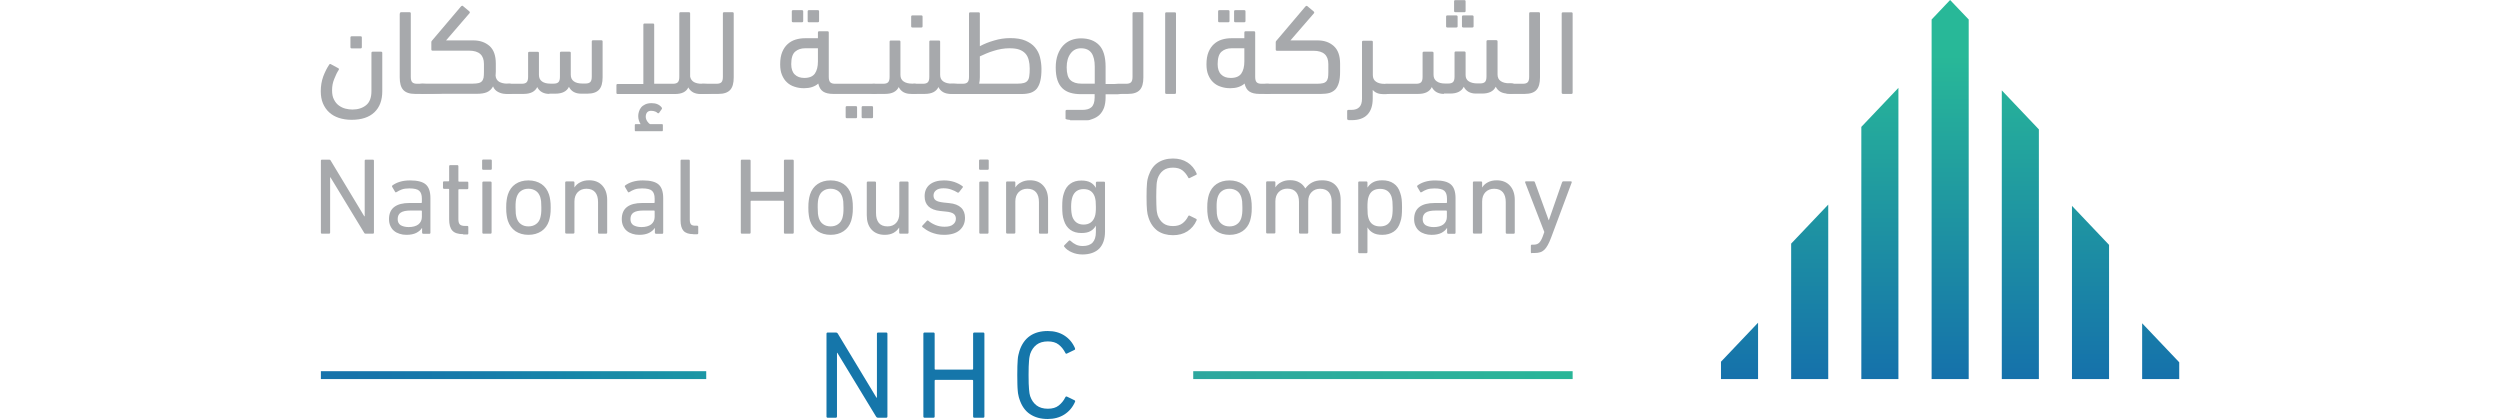 <svg xmlns="http://www.w3.org/2000/svg" xmlns:xlink="http://www.w3.org/1999/xlink" height="419" viewBox="96.4 110.3 1628.7 367.2" width="2500"><linearGradient id="a"><stop offset="0" stop-color="#28b898"></stop><stop offset="1" stop-color="#1571ab"></stop></linearGradient><linearGradient id="b" gradientUnits="userSpaceOnUse" x1="1524.304" x2="1524.304" xlink:href="#a" y1="159.561" y2="442.758"></linearGradient><linearGradient id="c" gradientUnits="userSpaceOnUse" x1="1585.846" x2="1585.846" xlink:href="#a" y1="159.561" y2="442.758"></linearGradient><linearGradient id="d" gradientUnits="userSpaceOnUse" x1="1708.886" x2="1708.886" xlink:href="#a" y1="159.561" y2="442.758"></linearGradient><linearGradient id="e" gradientUnits="userSpaceOnUse" x1="1462.784" x2="1462.784" xlink:href="#a" y1="159.561" y2="442.758"></linearGradient><linearGradient id="f" gradientUnits="userSpaceOnUse" x1="1401.264" x2="1401.264" xlink:href="#a" y1="159.561" y2="442.758"></linearGradient><linearGradient id="g" gradientUnits="userSpaceOnUse" x1="1339.744" x2="1339.744" xlink:href="#a" y1="159.561" y2="442.758"></linearGradient><linearGradient id="h" gradientUnits="userSpaceOnUse" x1="1647.366" x2="1647.366" xlink:href="#a" y1="159.561" y2="442.758"></linearGradient><linearGradient id="i" gradientUnits="userSpaceOnUse" x1="434.151" x2="67.197" y1="439.07" y2="439.07"><stop offset="0" stop-color="#1b97a5"></stop><stop offset=".178" stop-color="#188da7"></stop><stop offset=".512" stop-color="#167daa"></stop><stop offset=".798" stop-color="#1574aa"></stop><stop offset="1" stop-color="#1571ab"></stop></linearGradient><linearGradient id="j" gradientTransform="matrix(-1 0 0 -1 2054.5 1008.86)" gradientUnits="userSpaceOnUse" x1="861.013" x2="1193.489" y1="569.791" y2="569.791"><stop offset="0" stop-color="#29b698"></stop><stop offset="1" stop-color="#2da79e"></stop></linearGradient><g fill="#a7a9ac"><path d="m103.9 166.8c.3-.5.8-.6 1.6-.1l6.3 3.4c.6.4.7.9.3 1.5-1.4 2.1-2.7 4.8-3.9 7.9-1.3 3.1-1.9 6.4-1.9 9.9 0 3.3.5 6 1.7 8.2 1.1 2.2 2.5 3.9 4.3 5.2s3.7 2.2 5.7 2.7 4.1.8 6.1.8c4.9 0 8.9-1.3 12-3.8s4.7-6.6 4.7-12.3v-33.5c0-.8.4-1.1 1.1-1.1h7.3c.8 0 1.1.4 1.1 1.1v33.6c0 7.9-2.3 14-6.9 18.4s-11.3 6.6-20 6.6c-4.1 0-7.8-.6-11.2-1.7-3.3-1.1-6.1-2.7-8.5-4.9-2.3-2.1-4.1-4.8-5.4-7.8-1.3-3.1-1.9-6.7-1.9-10.7 0-4.5.7-8.8 2.2-13 1.6-4.1 3.3-7.5 5.3-10.4m19.6-14.1c-.8 0-1.1-.4-1.1-1.1v-8.4c0-.8.4-1.1 1.1-1.1h7.8c.8 0 1.1.4 1.1 1.1v8.4c0 .8-.4 1.1-1.1 1.1zm42.3-30.6c0-.8.4-1.1 1.1-1.1h7.3c.8 0 1.1.4 1.1 1.1v55.5c0 2.3.4 3.9 1.3 4.8s2.3 1.3 4.2 1.3h5c3.1 0 18.1 1.5 18.1 4.6 0 1.9-.4 3.1-1.1 3.6s-15.4.7-17 .7h-6.8c-4.8 0-8.2-1.2-10.3-3.5s-3.1-6-3.1-10.9v-56.1z"></path><path d="m206.2 145.7h23.8c5.8 0 10.5 1.6 14.3 4.9 3.7 3.3 5.5 8.4 5.5 15.5v6.9c0 .6 0 1.2-.1 1.8 0 .6-.1 1.2-.1 1.8.2 2.4 1.2 4.1 3 5.3 1.9 1.1 4.3 1.7 7.3 1.7h1.3c1.5 0 2.7.3 3.4 1 .8.7 1.8 1.7 1.8 3.3 0 2-1 3.3-1.8 3.8-.7.6-1.9.9-3.5.9h-2.4c-2.5 0-4.8-.6-6.9-1.7s-3.6-2.7-4.4-4.9c-1.3 2.4-3.1 4.1-5.4 5.1s-5.3 1.4-8.9 1.4h-47.1c-3.1 0-4.6-1.5-4.6-4.6 0-1.9.4-3.1 1.1-3.6s1.9-.7 3.5-.7h43.6c2.1 0 3.9-.2 5.1-.5 1.3-.3 2.3-.9 3-1.7s1.1-1.9 1.4-3.1c.2-1.3.3-2.9.3-4.9v-7.1c0-7.7-4.3-11.6-13-11.6h-32c-.8 0-1.1-.4-1.1-1.1v-6.4c0-.4.1-.7.4-1.1.3-.3.5-.6.6-.7l25.1-29.6c.5-.5 1-.6 1.5-.3l5.5 4.6c.6.5.8 1 .5 1.6z"></path><path d="m296.7 192.6c-2.4 0-4.6-.5-6.4-1.5s-3.2-2.5-4.2-4.5c-1.9 4-5.9 6-11.9 6h-13c-1.5 0-2.7-.3-3.4-.8-.8-.5-1.1-1.6-1.1-3.2 0-1.9.4-3.2 1.1-3.9s1.9-1 3.5-1h11.3c1.9 0 3.3-.4 4.2-1.3s1.3-2.5 1.3-4.8v-20.8c0-.8.4-1.1 1.1-1.1h7.3c.8 0 1.1.4 1.1 1.1v19.1c0 2.6.9 4.5 2.7 5.8s4.3 1.9 7.3 1.9h2.9c1.9 0 3.3-.4 4.2-1.3s1.3-2.5 1.3-4.8v-20.8c0-.8.4-1.1 1.1-1.1h7.3c.8 0 1.1.4 1.1 1.1v19.1c0 2.6.9 4.5 2.7 5.8s4.3 1.9 7.3 1.9h2.9c1.9 0 3.3-.4 4.2-1.3s1.3-2.5 1.3-4.8v-30.7c0-.8.4-1.1 1.1-1.1h7.3c.8 0 1.1.4 1.1 1.1v31.3c0 5-1 8.6-3.1 10.9s-5.5 3.5-10.3 3.5h-5.5c-2.4 0-4.6-.5-6.4-1.5s-3.2-2.5-4.2-4.5c-1.9 4-5.9 6-11.9 6h-5.3zm92.2-8.9h16.2c1.9 0 3.3-.4 4.2-1.3s1.3-2.5 1.3-4.8v-55.5c0-.8.4-1.1 1.1-1.1h7.3c.8 0 1.1.4 1.1 1.1v55.3c.4 2.1 1.5 3.7 3.3 4.8 1.8 1 4.1 1.5 6.9 1.5h1.3c1.5 0 6.9.3 7.7 1 .8.6 1.1 1.7 1.1 3.3 0 2-.4 3.3-1.1 3.8-.7.6-6.2.9-7.8.9h-2.4c-2.4 0-4.5-.5-6.3-1.4-1.8-1-3.3-2.4-4.3-4.4-1.8 3.9-5.7 5.8-11.8 5.8h-50.1c-.8 0-1.1-.4-1.1-1.1v-6.6c0-.8.4-1.1 1.1-1.1h22.5v-51.9c0-.8.4-1.1 1.1-1.1h7.3c.8 0 1.1.4 1.1 1.1v51.7zm-12.2 35.4c-.6-.9-1.1-2-1.5-3.2s-.6-2.5-.6-3.9c0-1.2.2-2.5.6-3.8s1-2.6 1.9-3.7 2.1-2 3.6-2.7 3.3-1.1 5.6-1.1c2 0 3.8.3 5.3 1 1.6.7 2.8 1.7 3.7 3 .2.5.2.9 0 1.1l-2.4 3.4c-.5.5-1 .5-1.3.2-.7-.8-2.7-2-5.7-2s-4.7 1.9-4.7 5.3c0 2.9 2.5 5.9 3.9 6.4h10.4c.5 0 .7.3.7.8v4.6c0 .5-.2.8-.7.8h-23.2c-.5 0-.7-.3-.7-.8v-4.6c0-.5.2-.8.7-.8z"></path><path d="m431.7 192.6c-1.5 0-2.7-.3-3.4-.8-.8-.5-1.1-1.6-1.1-3.2 0-1.9.4-3.2 1.1-3.9s1.9-1 3.5-1h11.5c1.9 0 3.3-.4 4.2-1.3s1.3-2.5 1.3-4.8v-55.5c0-.8.4-1.1 1.1-1.1h7.3c.8 0 1.1.4 1.1 1.1v56.1c0 5-1 8.6-3.1 10.9s-5.5 3.5-10.3 3.5zm100.4-48.9v-4.9c0-.8.4-1.1 1.1-1.1h7.3c.8 0 1.1.4 1.1 1.1v38.8c0 2.3.4 3.9 1.3 4.8s2.3 1.3 4.2 1.3h33.5c3.1 0 4.6 1.5 4.6 4.6 0 1.9-.4 3.1-1.1 3.6s-1.9.7-3.5.7h-35.2c-3.7 0-6.7-.7-8.8-2.1s-3.5-3.8-4.2-7c-1.5 1.4-3.4 2.4-5.5 3.1s-4.5 1-7 1c-3 0-5.7-.4-8.3-1.3-2.6-.8-4.8-2.1-6.6-3.8-1.9-1.7-3.3-3.9-4.4-6.5s-1.6-5.7-1.6-9.3c0-4.3.6-7.9 1.8-10.8s2.8-5.2 4.8-7 4.3-3.1 6.9-3.9 5.4-1.2 8.2-1.2h11.4zm-11.9 34.9c4.3 0 7.4-1.3 9.2-3.8 1.8-2.6 2.7-6.1 2.7-10.7v-11.5h-11.2c-3.6 0-6.5 1-8.8 3s-3.4 5.7-3.4 10.9c0 4 1 7 3 9 2.1 2.1 4.9 3.1 8.5 3.1m-9.9-48.8c-.8 0-1.1-.4-1.1-1.1v-8.4c0-.8.4-1.1 1.1-1.1h7.8c.8 0 1.1.4 1.1 1.1v8.4c0 .8-.4 1.1-1.1 1.1zm13.9 0c-.8 0-1.1-.4-1.1-1.1v-8.4c0-.8.4-1.1 1.1-1.1h7.8c.8 0 1.1.4 1.1 1.1v8.4c0 .8-.4 1.1-1.1 1.1z"></path><path d="m581.5 192.6c-1.5 0-2.7-.3-3.4-.8-.8-.5-1.1-1.6-1.1-3.2 0-1.9.4-3.2 1.1-3.9s1.9-1 3.5-1h7.8c1.9 0 3.3-.4 4.2-1.3s1.3-2.5 1.3-4.8v-30.7c0-.8.4-1.1 1.1-1.1h7.3c.8 0 1.1.4 1.1 1.1v29c0 2.6.9 4.5 2.8 5.8s4.4 1.9 7.5 1.9h1.4c1.5 0 2.7.3 3.4 1 .8.6 1.1 1.7 1.1 3.3 0 2-.4 3.3-1.1 3.8-.7.6-1.9.9-3.5.9h-2.5c-2.4 0-4.6-.5-6.4-1.5s-3.2-2.5-4.2-4.5c-1.9 4-5.9 6-11.9 6zm-24 21.3c-.8 0-1.1-.4-1.1-1.1v-8.4c0-.8.4-1.1 1.1-1.1h7.8c.8 0 1.1.4 1.1 1.1v8.4c0 .8-.4 1.1-1.1 1.1zm14 0c-.8 0-1.1-.4-1.1-1.1v-8.4c0-.8.4-1.1 1.1-1.1h7.8c.8 0 1.1.4 1.1 1.1v8.4c0 .8-.4 1.1-1.1 1.1z"></path><path d="m616.9 192.6c-1.5 0-2.7-.3-3.4-.8-.8-.5-1.1-1.6-1.1-3.2 0-1.9.4-3.2 1.1-3.9s1.9-1 3.5-1h7.2c1.9 0 3.3-.4 4.2-1.3s1.3-2.5 1.3-4.8v-30.7c0-.8.4-1.1 1.1-1.1h7.3c.8 0 1.1.4 1.1 1.1v29c0 2.6.9 4.5 2.8 5.8s4.4 1.9 7.5 1.9h1.4c1.5 0 4.4.3 5.1 1 .8.6 1.1 1.7 1.1 3.3 0 2-.4 3.3-1.1 3.8-.7.6-3.6.9-5.2.9h-2.5c-2.4 0-4.6-.5-6.4-1.5s-3.2-2.5-4.2-4.5c-1.9 4-5.9 6-11.9 6zm-2-58.2c-.8 0-1.1-.4-1.1-1.1v-8.4c0-.8.4-1.1 1.1-1.1h7.8c.8 0 1.1.4 1.1 1.1v8.4c0 .8-.4 1.1-1.1 1.1z"></path><path d="m650 192.6c-1.5 0-2.7-.3-3.4-.8-.8-.5-1.1-1.6-1.1-3.2 0-1.9.4-3.2 1.1-3.9s1.9-1 3.5-1h8.9c1.9 0 3.3-.4 4.2-1.3s1.3-2.5 1.3-4.8v-55.4c0-.8.4-1.1 1.1-1.1h7.3c.8 0 1.1.4 1.1 1.1v28.6c3.7-2 7.9-3.7 12.5-5 4.6-1.4 9.3-2.1 14.1-2.1 5.4 0 9.8.7 13.3 2.2s6.3 3.4 8.4 5.9 3.6 5.4 4.4 8.6c.8 3.3 1.3 6.8 1.3 10.4 0 4.1-.3 7.5-1 10.3-.6 2.8-1.7 5-3 6.8-1.4 1.7-3.2 2.9-5.4 3.7-2.2.7-4.9 1.1-7.9 1.1h-60.7zm49.9-40c-2.3 0-4.6.2-7 .6s-4.7 1-6.9 1.7-4.4 1.4-6.4 2.3c-2 .8-3.9 1.7-5.6 2.5v18.4c0 1.9-.2 3.7-.6 5.5h33.9c2.1 0 3.9-.2 5.3-.6s2.4-1 3.2-2 1.3-2.3 1.5-4c.3-1.7.4-3.9.4-6.6 0-2.8-.3-5.3-.9-7.6-.6-2.2-1.5-4.1-2.9-5.6s-3.2-2.7-5.5-3.5-5.1-1.1-8.5-1.1m53.2 62.8c-.8 0-4-.4-4-1.1v-6.6c0-.8.4-1.1 1.1-1.1h13.8c1.5 0 2.9-.2 4.2-.5s2.4-.9 3.4-1.7 1.7-1.9 2.2-3.3.8-3.2.8-5.3v-3h-12.2c-3.4 0-6.4-.4-9.1-1.2s-5-2.1-6.9-3.9-3.4-4.2-4.4-7.2-1.5-6.6-1.5-11 .6-8.1 1.8-11.4c1.2-3.2 2.8-5.9 4.8-8s4.4-3.7 7-4.7c2.7-1 5.5-1.5 8.5-1.5 6.8 0 12.1 2 15.9 5.9s5.7 10.3 5.7 19.1v15h10.8c1.5 0 2.7.3 3.4 1 .8.6 1.1 1.7 1.1 3.3 0 2-.4 3.3-1.1 3.8-.7.6-1.9.9-3.5.9h-10.7v2.7c0 3.6-.5 6.6-1.4 9.2-1 2.5-2.3 4.6-4 6.2s-3.8 2.8-6.2 3.6-2.3 1.1-5.3 1.1h-14.2zm9.5-62.8c-3.8 0-6.8 1.5-9.1 4.6s-3.4 7.1-3.4 12.1c0 5.4 1.1 9.2 3.3 11.2 2.2 2.1 5.4 3.1 9.7 3.1h11.6v-15c0-5-.9-9-2.8-11.8-2-2.8-5-4.2-9.3-4.2"></path><path d="m795.1 192.6c-1.5 0-5.5-.3-6.3-.8s-1.1-1.6-1.1-3.2c0-1.9.4-3.2 1.1-3.9s4.7-1 6.3-1h7.2c1.9 0 3.3-.4 4.2-1.3s1.3-2.5 1.3-4.8v-55.5c0-.8.4-1.1 1.1-1.1h7.3c.8 0 1.1.4 1.1 1.1v56.1c0 5-1 8.6-3.1 10.9s-5.5 3.5-10.3 3.5zm50.8-1.1c0 .8-.4 1.1-1.1 1.1h-7.3c-.8 0-1.1-.4-1.1-1.1v-69.3c0-.8.4-1.1 1.1-1.1h7.3c.8 0 1.1.4 1.1 1.1zm59.9-47.8v-4.9c0-.8.4-1.1 1.1-1.1h7.3c.8 0 1.1.4 1.1 1.1v38.8c0 2.3.4 3.9 1.3 4.8s2.3 1.3 4.2 1.3h5c3.1 0 4.6 1.5 4.6 4.6 0 1.9-.4 3.1-1.1 3.6s-1.9.7-3.5.7h-6.8c-3.7 0-6.7-.7-8.8-2.1s-3.5-3.8-4.2-7c-1.5 1.4-3.4 2.4-5.5 3.1s-4.5 1-7 1c-3 0-5.7-.4-8.3-1.3-2.6-.8-4.8-2.1-6.6-3.8-1.9-1.7-3.3-3.9-4.4-6.5s-1.6-5.7-1.6-9.3c0-4.3.6-7.9 1.8-10.8s2.8-5.2 4.8-7 4.3-3.1 6.9-3.9 5.4-1.2 8.2-1.2h11.5zm-11.9 34.9c4.4 0 7.4-1.3 9.2-3.8 1.8-2.6 2.7-6.1 2.7-10.7v-11.5h-11.2c-3.6 0-6.5 1-8.8 3s-3.4 5.7-3.4 10.9c0 4 1 7 3 9 2 2.1 4.8 3.1 8.5 3.1m-10-48.8c-.8 0-1.1-.4-1.1-1.1v-8.4c0-.8.4-1.1 1.1-1.1h7.8c.8 0 1.1.4 1.1 1.1v8.4c0 .8-.4 1.1-1.1 1.1zm14 0c-.8 0-1.1-.4-1.1-1.1v-8.4c0-.8.4-1.1 1.1-1.1h7.8c.8 0 1.1.4 1.1 1.1v8.4c0 .8-.4 1.1-1.1 1.1z"></path><path d="m946.2 145.7h23.7c5.8 0 10.5 1.6 14.2 4.9s5.6 8.4 5.6 15.5v6.9c0 3.8-.3 7-1 9.5s-1.7 4.5-3 6c-1.4 1.5-3.1 2.5-5.1 3.2-2.1.6-4.6.9-7.5.9h-47.2c-3.1 0-4.6-1.5-4.6-4.6 0-1.9.4-3.1 1.1-3.6s1.9-.7 3.5-.7h43.6c2.1 0 3.9-.2 5.2-.5s2.3-.9 3-1.7 1.1-1.9 1.4-3.1c.2-1.3.3-2.9.3-4.9v-7.1c0-7.7-4.3-11.6-13-11.6h-32c-.8 0-1.1-.4-1.1-1.1v-6.4c0-.4.1-.7.4-1.1.3-.3.5-.6.6-.7l25.1-29.6c.5-.5 1-.6 1.5-.3l5.5 4.6c.6.5.8 1 .5 1.6zm50.8 69.7c-.8 0-1.1-.4-1.1-1.1v-6.6c0-.8.4-1.1 1.1-1.1h2.6c6.2 0 9.3-3.2 9.3-9.7v-49.8c0-.8.4-1.1 1.1-1.1h7.3c.8 0 1.1.4 1.1 1.1v29c0 2.6.9 4.5 2.8 5.8s4.4 1.9 7.5 1.9h1.3c1.5 0 2.7.3 3.4 1 .8.6 1.1 1.7 1.1 3.3 0 2-.4 3.3-1.1 3.8-.7.6-1.9.9-3.5.9h-2.4c-4 0-7-1.2-9.2-3.7v7.6c0 6.2-1.6 10.9-4.7 14.1s-7.7 4.8-13.7 4.8h-2.9z"></path><path d="m1080.7 192.6c-2.4 0-4.6-.5-6.4-1.5s-3.2-2.5-4.2-4.5c-1.9 4-5.9 6-11.9 6h-27.3c-1.5 0-2.7-.3-3.4-.8-.8-.5-1.1-1.6-1.1-3.2 0-1.9.4-3.2 1.1-3.9s1.9-1 3.5-1h25.5c1.9 0 3.3-.4 4.2-1.3s1.3-2.5 1.3-4.8v-20.9c0-.8.4-1.1 1.1-1.1h7.3c.8 0 1.2.4 1.2 1.1v19.1c0 2.6.9 4.5 2.8 5.8 1.8 1.3 4.3 1.9 7.3 1.9h2.8c1.9 0 3.3-.4 4.2-1.3s1.3-2.5 1.3-4.8v-20.9c0-.8.4-1.1 1.2-1.1h7.3c.8 0 1.2.4 1.2 1.1v19.6c0 2.4.9 4.3 2.8 5.5s4.4 1.8 7.4 1.8h2.6c1.9 0 3.3-.4 4.2-1.3s1.3-2.5 1.3-4.8v-30.7c0-.8.4-1.1 1.2-1.1h7.3c.8 0 1.2.4 1.2 1.1v29c0 2.6.9 4.5 2.8 5.8s4.4 1.9 7.5 1.9h1.2c1.5 0 2.7.3 3.4 1 .8.6 5.4 1.7 5.4 3.3 0 2-4.6 3.3-5.4 3.8-.7.6-1.9.9-3.5.9h-2.4c-2.4 0-4.6-.5-6.4-1.5s-3.2-2.5-4.2-4.5c-1.9 4-5.9 6-11.9 6h-5.5c-2.4 0-4.6-.5-6.4-1.5s-3.2-2.5-4.2-4.5c-1.9 4-5.9 6-11.9 6h-5.5zm3-58.2c-.8 0-1.1-.4-1.1-1.1v-8.4c0-.8.4-1.1 1.1-1.1h7.8c.8 0 1.2.4 1.2 1.1v8.4c0 .8-.4 1.1-1.2 1.1zm7.1-13.4c-.8 0-1.2-.4-1.2-1.1v-8.4c0-.8.4-1.1 1.2-1.1h7.8c.8 0 1.1.4 1.1 1.1v8.4c0 .8-.4 1.1-1.1 1.1zm6.9 13.4c-.8 0-1.2-.4-1.2-1.1v-8.4c0-.8.4-1.1 1.2-1.1h7.8c.8 0 1.2.4 1.2 1.1v8.4c0 .8-.4 1.1-1.2 1.1z"></path><path d="m1138.4 192.6c-1.5 0-2.7-.3-3.4-.8-.8-.5-1.2-1.6-1.2-3.2 0-1.9.4-3.2 1.1-3.9s1.9-1 3.5-1h11.5c1.9 0 3.3-.4 4.2-1.3s1.3-2.5 1.3-4.8v-55.5c0-.8.4-1.1 1.1-1.1h7.3c.8 0 1.1.4 1.1 1.1v56.1c0 5-1 8.6-3.1 10.9-2 2.3-5.5 3.5-10.3 3.5zm55.1-1.1c0 .8-.4 1.1-1.1 1.1h-7.3c-.8 0-1.2-.4-1.2-1.1v-69.3c0-.8.4-1.1 1.2-1.1h7.3c.8 0 1.1.4 1.1 1.1zm-1097 59.7c0-.6.3-1 1-1h6.1c.8 0 1.3.3 1.6 1l29.3 48.6h.4v-48.6c0-.6.3-1 1-1h6.1c.6 0 1 .3 1 1v62.9c0 .6-.3 1-1 1h-6.1c-.8 0-1.3-.3-1.6-1l-29.4-48.4h-.3v48.4c0 .6-.3 1-1 1h-6.1c-.6 0-1-.3-1-1zm89.6 63.9c-.6 0-.9-.3-.9-1v-4h-.1c-1.1 1.7-2.7 3.1-5 4.3-2.2 1.1-5.1 1.7-8.6 1.7-2.2 0-4.2-.3-6-.9-1.9-.6-3.5-1.4-4.9-2.6-1.4-1.1-2.4-2.6-3.2-4.3s-1.2-3.7-1.2-6c0-4.8 1.6-8.4 4.7-10.7s7.5-3.4 13.1-3.4h10.4c.4 0 .6-.2.6-.6v-3.3c0-3.2-.8-5.4-2.3-6.8s-4.4-2.1-8.7-2.1c-2.6 0-4.8.3-6.5.9s-3.2 1.4-4.6 2.3c-.6.4-1 .4-1.3-.1l-2.6-4.4c-.3-.5-.2-1 .2-1.3 1.7-1.3 3.9-2.4 6.5-3.2s5.6-1.2 9-1.2c6.5 0 11.1 1.2 13.8 3.6s4 6.4 4 12v30.2c0 .6-.3 1-.9 1h-5.5zm-12.7-5.8c3.6 0 6.5-.8 8.5-2.3 2-1.6 3.1-3.8 3.1-6.6v-5c0-.4-.2-.6-.6-.6h-9.2c-4 0-6.9.6-8.7 1.8s-2.7 3.1-2.7 5.7c0 2.4.8 4.1 2.5 5.3 1.7 1 4.1 1.7 7.1 1.7m47.8 6.2c-4.4 0-7.6-1-9.5-3.1s-2.8-5.4-2.8-9.9v-26.1c0-.4-.2-.6-.6-.6h-3.8c-.6 0-1-.3-1-1v-4.6c0-.6.3-1 1-1h3.8c.4 0 .6-.2.6-.6v-12.6c0-.6.3-1 1-1h6.1c.6 0 1 .3 1 1v12.9c0 .4.2.6.6.6h7.2c.6 0 .9.3.9 1v4.6c0 .6-.3 1-.9 1h-7.2c-.4 0-.6.2-.6.6v25.8c0 2.3.5 3.8 1.4 4.6s2.4 1.2 4.4 1.2h2c.6 0 .9.3.9 1v5.5c0 .6-.3 1-.9 1h-3.6zm17.6-56.4c-.6 0-1-.3-1-1v-7c0-.6.3-1 1-1h6.5c.6 0 1 .3 1 1v7c0 .6-.3 1-1 1zm.2 56c-.6 0-1-.3-1-1v-43.7c0-.6.3-1 1-1h6.1c.6 0 1 .3 1 1v43.7c0 .6-.3 1-1 1zm39.4 1c-4.4 0-8.2-1.1-11.4-3.2-3.1-2.2-5.3-5.2-6.6-9-.5-1.6-.9-3.3-1.1-5-.3-1.7-.4-4-.4-6.6s.1-4.9.4-6.6c.2-1.7.6-3.4 1.1-5 1.3-3.9 3.5-7 6.6-9.1s6.9-3.2 11.4-3.2c4.4 0 8.2 1.1 11.4 3.2 3.1 2.1 5.3 5.2 6.6 9.1.5 1.6.9 3.2 1.1 5 .3 1.7.4 3.9.4 6.6s-.1 4.9-.4 6.6-.6 3.4-1.1 5c-1.3 3.9-3.5 6.9-6.6 9-3.2 2.1-7 3.2-11.4 3.2m0-7.4c2.5 0 4.7-.6 6.5-1.9 1.8-1.2 3.1-3 3.8-5.3.4-1.3.6-2.6.8-4s.2-3.2.2-5.4-.1-4-.2-5.3c-.2-1.3-.4-2.6-.8-3.9-.8-2.3-2-4.1-3.8-5.3s-3.9-1.9-6.5-1.9c-2.5 0-4.7.6-6.5 1.9-1.8 1.2-3 3-3.8 5.3-.4 1.3-.7 2.6-.8 3.9-.2 1.3-.2 3.1-.2 5.3s.1 4 .2 5.4c.2 1.4.4 2.7.8 4 .8 2.3 2 4.1 3.8 5.3 1.8 1.3 3.9 1.9 6.5 1.9m62 6.4c-.6 0-1-.3-1-1v-26.7c0-3.7-.8-6.5-2.5-8.6-1.7-2-4.2-3.1-7.7-3.1-3.1 0-5.6 1-7.6 3-1.9 2-2.9 4.7-2.9 8.1v27.2c0 .6-.3 1-1 1h-6.1c-.6 0-1-.3-1-1v-43.7c0-.6.3-1 1-1h6.1c.6 0 1 .3 1 1v4.2h.1c1.1-1.8 2.7-3.3 4.9-4.4 2.2-1.2 4.8-1.8 7.9-1.8 5 0 8.8 1.6 11.6 4.7s4.2 7.3 4.2 12.5v28.6c0 .6-.3 1-1 1zm49.7 0c-.6 0-.9-.3-.9-1v-4h-.1c-1.1 1.7-2.7 3.1-5 4.3-2.2 1.1-5.1 1.7-8.6 1.7-2.2 0-4.2-.3-6-.9-1.9-.6-3.5-1.4-4.9-2.6-1.4-1.1-2.4-2.6-3.2-4.3s-1.2-3.7-1.2-6c0-4.8 1.6-8.4 4.7-10.7s7.5-3.4 13.1-3.4h10.4c.4 0 .6-.2.6-.6v-3.3c0-3.2-.8-5.4-2.3-6.8s-4.4-2.1-8.7-2.1c-2.6 0-4.8.3-6.5.9s-3.2 1.4-4.6 2.3c-.6.4-1 .4-1.3-.1l-2.6-4.4c-.3-.5-.2-1 .2-1.3 1.7-1.3 3.9-2.4 6.5-3.2s5.6-1.2 9-1.2c6.5 0 11.1 1.2 13.8 3.6s4 6.4 4 12v30.2c0 .6-.3 1-.9 1h-5.5zm-12.7-5.8c3.6 0 6.5-.8 8.5-2.3 2-1.6 3.1-3.8 3.1-6.6v-5c0-.4-.2-.6-.6-.6h-9.2c-4 0-6.9.6-8.7 1.8s-2.7 3.1-2.7 5.7c0 2.4.8 4.1 2.5 5.3 1.7 1 4.1 1.7 7.1 1.7m45.5 6.2c-4 0-6.9-1-8.6-2.9s-2.6-5-2.6-9.1v-52.3c0-.6.3-1 1-1h6.1c.6 0 1 .3 1 1v51.8c0 1.9.4 3.2 1.1 4 .7.7 1.9 1.1 3.5 1.1h1.8c.6 0 1 .3 1 1v5.5c0 .6-.3 1-1 1h-3.3zm41.6-64.3c0-.6.3-1 1-1h6.6c.6 0 1 .3 1 1v26.6c0 .4.2.6.6.6h28c.4 0 .6-.2.6-.6v-26.6c0-.6.3-1 1-1h6.6c.6 0 1 .3 1 1v62.9c0 .6-.3 1-1 1h-6.6c-.6 0-1-.3-1-1v-27.3c0-.4-.2-.6-.6-.6h-28c-.4 0-.6.2-.6.6v27.3c0 .6-.3 1-1 1h-6.6c-.6 0-1-.3-1-1zm78.7 64.9c-4.4 0-8.2-1.1-11.4-3.2-3.1-2.2-5.3-5.2-6.6-9-.5-1.6-.9-3.3-1.1-5-.3-1.7-.4-4-.4-6.6s.1-4.9.4-6.6c.2-1.7.6-3.4 1.1-5 1.3-3.9 3.5-7 6.6-9.1s6.9-3.2 11.4-3.2 8.2 1.1 11.4 3.2c3.1 2.1 5.3 5.2 6.6 9.1.5 1.6.9 3.2 1.1 5 .3 1.7.4 3.9.4 6.6s-.1 4.9-.4 6.6-.6 3.4-1.1 5c-1.3 3.9-3.5 6.9-6.6 9s-6.9 3.2-11.4 3.2m0-7.4c2.5 0 4.7-.6 6.5-1.9 1.8-1.2 3-3 3.8-5.3.4-1.3.6-2.6.8-4s.2-3.2.2-5.4-.1-4-.2-5.3c-.2-1.3-.4-2.6-.8-3.9-.8-2.3-2-4.1-3.8-5.3s-3.9-1.9-6.5-1.9c-2.5 0-4.7.6-6.5 1.9-1.8 1.2-3 3-3.8 5.3-.4 1.3-.7 2.6-.8 3.9-.2 1.3-.2 3.1-.2 5.3s.1 4 .2 5.4c.2 1.4.4 2.7.8 4 .8 2.3 2 4.1 3.8 5.3 1.8 1.3 4 1.9 6.5 1.9m61.1 6.4c-.6 0-1-.3-1-1v-4.3h-.1c-1.2 1.9-2.8 3.4-4.9 4.6-2.1 1.1-4.6 1.7-7.6 1.7-5 0-8.9-1.6-11.7-4.7s-4.1-7.3-4.1-12.5v-28.5c0-.6.3-1 1-1h6.1c.6 0 1 .3 1 1v26.6c0 3.7.8 6.6 2.5 8.7 1.7 2 4.2 3 7.6 3 3.1 0 5.6-1 7.5-3s2.8-4.8 2.8-8.2v-27.1c0-.6.3-1 1-1h6.1c.6 0 1 .3 1 1v43.7c0 .6-.3 1-1 1zm38.3 1c-2.2 0-4.3-.2-6.2-.6s-3.6-1-5.2-1.6c-1.6-.7-3-1.4-4.2-2.2s-2.3-1.6-3.3-2.4c-.4-.4-.4-.9 0-1.3l3.9-4.2c.4-.4.9-.4 1.3 0 1.7 1.5 3.8 2.7 6.2 3.7s5.1 1.5 7.9 1.5c3.4 0 5.9-.6 7.5-2 1.7-1.3 2.5-3 2.5-5 0-1.8-.6-3.2-1.8-4.2s-3.5-1.8-7.1-2.1l-4.9-.5c-4.5-.5-7.9-1.8-10.2-4s-3.4-5.1-3.4-8.9c0-4.4 1.5-7.8 4.4-10.2 3-2.4 7.1-3.7 12.5-3.7 3.4 0 6.4.5 9.2 1.4 2.8 1 5.1 2.2 7 3.6.5.3.6.8.2 1.3l-3.2 4.1c-.4.4-.8.5-1.3.2-1.5-1-3.3-1.8-5.5-2.6s-4.5-1.1-6.8-1.1c-2.9 0-5 .6-6.5 1.8s-2.2 2.7-2.2 4.5.6 3.3 1.9 4.2c1.3 1 3.6 1.6 7.1 2l4.8.5c4.6.4 8.1 1.8 10.4 4s3.4 5.2 3.4 8.9c0 4.5-1.6 8.1-4.8 10.9-3 2.6-7.6 4-13.6 4m31.7-57c-.6 0-1-.3-1-1v-7c0-.6.3-1 1-1h6.5c.6 0 1 .3 1 1v7c0 .6-.3 1-1 1zm.2 56c-.6 0-1-.3-1-1v-43.7c0-.6.3-1 1-1h6.1c.6 0 1 .3 1 1v43.7c0 .6-.3 1-1 1zm52.3 0c-.6 0-1-.3-1-1v-26.7c0-3.7-.8-6.5-2.5-8.6-1.7-2-4.2-3.1-7.7-3.1-3.1 0-5.6 1-7.6 3-1.9 2-2.9 4.7-2.9 8.1v27.2c0 .6-.3 1-1 1h-6.1c-.6 0-1-.3-1-1v-43.7c0-.6.3-1 1-1h6.1c.6 0 1 .3 1 1v4.2h.1c1.1-1.8 2.7-3.3 4.9-4.4 2.2-1.2 4.8-1.8 7.9-1.8 5 0 8.8 1.6 11.6 4.7s4.2 7.3 4.2 12.5v28.6c0 .6-.3 1-1 1zm37 18.2c-3.2 0-6.3-.6-9.2-1.9-2.9-1.2-5.1-2.9-6.6-4.9-.4-.4-.3-.9.1-1.3l3.9-3.9c.4-.4.9-.4 1.4 0 1.6 1.5 3.2 2.6 4.9 3.4s3.6 1.2 5.9 1.2c3.8 0 6.7-1 8.6-3s2.9-5.1 2.9-9.3v-5.4h-.1c-1.1 1.9-2.6 3.5-4.6 4.6-2 1.2-4.7 1.7-8 1.7-3.9 0-7.1-.9-9.7-2.8s-4.5-4.6-5.6-8.2c-.6-1.7-1-3.5-1.2-5.3s-.3-4.1-.3-6.7c0-2.7.1-4.9.3-6.7s.6-3.6 1.2-5.3c1.1-3.6 3-6.4 5.6-8.2 2.6-1.9 5.8-2.8 9.7-2.8 3.4 0 6 .6 8 1.7s3.5 2.7 4.6 4.6h.1v-4.3c0-.6.3-1 1-1h6.1c.6 0 .9.3.9 1v42.7c0 6.5-1.7 11.5-5.1 15-3.4 3.3-8.3 5.1-14.8 5.1m1.1-26.2c4.9 0 8.2-2.3 9.8-6.8.4-1.1.7-2.4.8-3.8.2-1.4.2-3.1.2-5 0-2-.1-3.6-.2-5-.2-1.4-.4-2.6-.8-3.8-1.6-4.5-4.8-6.7-9.8-6.7-4.8 0-8.1 2.3-9.7 6.7-.4 1.2-.7 2.5-.9 3.9s-.3 3.1-.3 4.9c0 3.6.4 6.6 1.1 8.8 1.7 4.5 5 6.8 9.8 6.8m56.9-6.2c-.3-1-.6-1.9-.8-2.9s-.4-2.2-.5-3.5c-.1-1.4-.2-3-.3-4.9s-.1-4.2-.1-6.9 0-5 .1-6.9.2-3.5.3-4.9.3-2.5.5-3.5.5-2 .8-2.9c1.7-5.1 4.3-9 8-11.5s8.2-3.8 13.5-3.8c4.8 0 9 1.1 12.6 3.4s6.3 5.5 8.1 9.7c.2.6.1 1-.4 1.2l-5.7 2.8c-.6.3-1.1.2-1.3-.5-1.3-2.5-3-4.6-5-6.2-2.1-1.6-4.9-2.4-8.3-2.4-3.6 0-6.4.8-8.6 2.5s-3.8 4-4.9 7.1c-.2.7-.4 1.4-.5 2.2-.2.8-.3 1.8-.4 3s-.2 2.6-.2 4.4c-.1 1.7-.1 3.9-.1 6.4s0 4.7.1 6.4.1 3.2.2 4.4.2 2.2.4 3 .3 1.6.5 2.2c1.1 3 2.7 5.4 4.9 7.1s5 2.5 8.6 2.5c3.4 0 6.2-.8 8.3-2.4s3.8-3.7 5-6.2c.3-.6.7-.8 1.3-.5l5.7 2.8c.4.3.6.7.4 1.2-1.8 4.2-4.6 7.4-8.1 9.7-3.6 2.3-7.8 3.4-12.6 3.4-5.3 0-9.8-1.3-13.5-3.8-3.7-2.8-6.4-6.6-8-11.7m71 15.2c-4.4 0-8.2-1.1-11.4-3.2-3.1-2.2-5.3-5.2-6.6-9-.5-1.6-.9-3.3-1.1-5-.3-1.7-.4-4-.4-6.6s.1-4.9.4-6.6c.2-1.7.6-3.4 1.1-5 1.3-3.9 3.5-7 6.6-9.1s6.9-3.2 11.4-3.2c4.4 0 8.2 1.1 11.4 3.2 3.1 2.1 5.3 5.2 6.6 9.1.5 1.6.9 3.2 1.1 5 .3 1.7.4 3.9.4 6.6s-.1 4.9-.4 6.6-.6 3.4-1.1 5c-1.3 3.9-3.5 6.9-6.6 9-3.2 2.1-6.9 3.2-11.4 3.2m0-7.4c2.5 0 4.7-.6 6.5-1.9 1.8-1.2 3-3 3.8-5.3.4-1.3.6-2.6.8-4s.2-3.2.2-5.4-.1-4-.2-5.3c-.2-1.3-.4-2.6-.8-3.9-.8-2.3-2-4.1-3.8-5.3s-3.9-1.9-6.5-1.9c-2.5 0-4.7.6-6.5 1.9-1.8 1.2-3 3-3.8 5.3-.4 1.3-.7 2.6-.8 3.9-.2 1.3-.2 3.1-.2 5.3s.1 4 .2 5.4c.2 1.4.4 2.7.8 4 .8 2.3 2 4.1 3.8 5.3 1.8 1.3 4 1.9 6.5 1.9m90.6 6.4c-.6 0-1-.3-1-1v-26.7c0-3.7-.8-6.5-2.5-8.6-1.7-2-4.2-3.1-7.7-3.1-3 0-5.6 1-7.5 3-2 2-2.9 4.7-2.9 8.1v27.2c0 .6-.3 1-1 1h-6.1c-.6 0-1-.3-1-1v-26.7c0-3.7-.8-6.5-2.5-8.6-1.7-2-4.2-3.1-7.7-3.1-3.1 0-5.6 1-7.6 3-1.9 2-2.9 4.7-2.9 8.1v27.2c0 .6-.3 1-1 1h-6.1c-.6 0-1-.3-1-1v-43.7c0-.6.3-1 1-1h6.1c.6 0 1 .3 1 1v4.2h.1c1.1-1.8 2.7-3.3 4.9-4.4 2.2-1.2 4.8-1.8 7.9-1.8s5.8.6 8 1.9c2.3 1.2 4 3 5.3 5.3h.1c1.6-2.2 3.6-4 5.9-5.2 2.4-1.3 5.3-1.9 8.8-1.9 5.3 0 9.4 1.6 12.1 4.7 2.8 3.1 4.1 7.3 4.1 12.5v28.6c0 .6-.3 1-1 1zm23.2 17.1c-.6 0-1-.3-1-1v-60.9c0-.6.3-1 1-1h6.1c.6 0 1 .3 1 1v4.3h.1c1.1-1.8 2.6-3.3 4.7-4.5s4.8-1.8 8.2-1.8c4 0 7.3.9 10 2.8 2.7 1.8 4.6 4.6 5.7 8.2.6 1.8 1.1 3.7 1.3 5.7.2 1.9.3 4.3.3 7.2s-.1 5.3-.3 7.2c-.2 2-.6 3.9-1.3 5.7-1.1 3.6-3 6.4-5.7 8.2s-6 2.8-10 2.8c-3.4 0-6.2-.6-8.2-1.8-2.1-1.2-3.6-2.7-4.7-4.6h-.1v21.5c0 .6-.3 1-1 1zm18.2-23.5c5.1 0 8.4-2.3 10-7 .4-1.2.7-2.6.8-4.1.2-1.5.2-3.3.2-5.4 0-2-.1-3.8-.2-5.3-.2-1.5-.4-2.9-.8-4.2-1.6-4.6-4.9-6.9-10-6.9-5.2 0-8.6 2.3-10.1 6.9-.4 1.1-.7 2.4-.8 3.9-.2 1.5-.2 3.3-.2 5.6s.1 4.2.2 5.7c.2 1.5.4 2.8.8 3.9 1.5 4.6 4.9 6.9 10.1 6.9m59.6 6.4c-.6 0-.9-.3-.9-1v-4h-.1c-1.1 1.7-2.7 3.1-4.9 4.3-2.2 1.1-5.1 1.7-8.6 1.7-2.1 0-4.2-.3-6-.9-1.9-.6-3.5-1.4-4.9-2.6-1.4-1.1-2.4-2.6-3.2-4.3s-1.2-3.7-1.2-6c0-4.8 1.6-8.4 4.7-10.7s7.5-3.4 13.1-3.4h10.4c.4 0 .6-.2.6-.6v-3.3c0-3.2-.8-5.4-2.3-6.8s-4.4-2.1-8.7-2.1c-2.6 0-4.8.3-6.5.9s-3.2 1.4-4.6 2.3c-.6.4-1 .4-1.3-.1l-2.6-4.4c-.3-.5-.2-1 .2-1.3 1.7-1.3 3.9-2.4 6.5-3.2s5.6-1.2 9.1-1.2c6.5 0 11 1.2 13.7 3.6s4 6.4 4 12v30.2c0 .6-.3 1-.9 1h-5.6zm-12.7-5.8c3.6 0 6.5-.8 8.5-2.3 2-1.6 3.1-3.8 3.1-6.6v-5c0-.4-.2-.6-.6-.6h-9.2c-4 0-6.9.6-8.7 1.8s-2.7 3.1-2.7 5.7c0 2.4.8 4.1 2.5 5.3 1.7 1 4.1 1.7 7.1 1.7m64.2 5.8c-.6 0-1-.3-1-1v-26.7c0-3.7-.8-6.5-2.5-8.6-1.7-2-4.2-3.1-7.7-3.1-3.1 0-5.6 1-7.6 3-1.9 2-2.9 4.7-2.9 8.1v27.2c0 .6-.3 1-1 1h-6.1c-.6 0-1-.3-1-1v-43.7c0-.6.3-1 1-1h6.1c.6 0 1 .3 1 1v4.2h.1c1.1-1.8 2.7-3.3 4.8-4.4 2.2-1.2 4.8-1.8 7.9-1.8 4.9 0 8.8 1.6 11.6 4.7s4.2 7.3 4.2 12.5v28.6c0 .6-.3 1-.9 1zm21.9 17.1c-.6 0-.9-.3-.9-1v-5.5c0-.6.3-1 .9-1h1.7c1.8 0 3.3-.5 4.5-1.5 1.1-1 2.2-2.8 3.2-5.4l1.5-4.2-16.8-43.4c-.2-.6.1-1 .8-1h6.7c.6 0 .9.3 1.1 1l12 33h.2l11.5-33c.2-.6.6-1 1.2-1h6.5c.7 0 .9.3.8 1l-18 48.2c-1 2.7-2 4.9-3 6.7s-2 3.2-3.1 4.2-2.3 1.7-3.7 2.1c-1.3.4-2.8.6-4.6.6h-2.5z"></path></g><path d="m539.6 402.8c0-.7.4-1.1 1.1-1.1h7c.9 0 1.5.4 1.9 1.1l33.8 56h.4v-56c0-.7.4-1.1 1.1-1.1h7c.7 0 1.1.4 1.1 1.1v72.5c0 .7-.4 1.1-1.1 1.1h-7c-.9 0-1.5-.4-1.9-1.1l-33.9-55.8h-.3v55.8c0 .7-.4 1.1-1.1 1.1h-7c-.7 0-1.1-.4-1.1-1.1zm84.9 0c0-.7.4-1.1 1.1-1.1h7.7c.7 0 1.1.4 1.1 1.1v30.7c0 .4.2.7.7.7h32.3c.4 0 .7-.2.7-.7v-30.7c0-.7.4-1.1 1.1-1.1h7.7c.7 0 1.1.4 1.1 1.1v72.5c0 .7-.4 1.1-1.1 1.1h-7.7c-.7 0-1.1-.4-1.1-1.1v-31.4c0-.4-.2-.7-.7-.7h-32.3c-.4 0-.7.2-.7.7v31.4c0 .7-.4 1.1-1.1 1.1h-7.7c-.7 0-1.1-.4-1.1-1.1zm84.2 57.3c-.4-1.1-.7-2.2-.9-3.4-.3-1.1-.5-2.5-.6-4.1s-.3-3.5-.3-5.7c-.1-2.2-.1-4.8-.1-7.9s0-5.7.1-7.9.2-4.1.3-5.7.3-2.9.6-4.1c.3-1.1.6-2.3.9-3.4 1.9-5.9 5-10.3 9.2-13.2s9.4-4.3 15.6-4.3c5.6 0 10.4 1.3 14.5 3.9s7.3 6.3 9.4 11.2c.2.7.1 1.1-.4 1.4l-6.6 3.2c-.7.4-1.2.2-1.5-.6-1.5-2.9-3.4-5.3-5.8-7.2s-5.6-2.8-9.5-2.8c-4.1 0-7.4 1-9.9 2.9s-4.4 4.6-5.6 8.1c-.2.8-.4 1.7-.6 2.6s-.3 2.1-.4 3.4c-.1 1.4-.2 3-.3 5.1-.1 2-.1 4.5-.1 7.4s0 5.4.1 7.4.2 3.7.3 5.1.3 2.5.4 3.5c.2 1 .4 1.8.6 2.5 1.2 3.5 3.1 6.2 5.6 8.1s5.8 2.9 9.9 2.9c4 0 7.1-.9 9.5-2.8s4.4-4.3 5.8-7.2c.3-.7.8-.9 1.5-.6l6.6 3.2c.5.3.7.8.4 1.4-2.1 4.8-5.3 8.5-9.4 11.1s-9 3.9-14.5 3.9c-6.1 0-11.3-1.4-15.6-4.3-4.2-2.8-7.3-7.2-9.2-13.1" fill="#1576aa"></path><path d="m1524.3 110.3-16.2 17.1v315.1h32.5v-315.1z" fill="url(#b)"></path><path d="m1602.1 223.7-32.5-34.2v253h32.5z" fill="url(#c)"></path><path d="m1692.6 442.5h32.5v-14.7l-32.5-34.2z" fill="url(#d)"></path><path d="m1479 187.3-32.5 34.2v221h32.5z" fill="url(#e)"></path><path d="m1417.5 289.6-32.5 34.2v118.7h32.5z" fill="url(#f)"></path><path d="m1356 393.1-32.5 34.2v15.2h32.5z" fill="url(#g)"></path><path d="m1663.6 324.9-32.5-34.2v151.8h32.5z" fill="url(#h)"></path><path d="m96.5 435.6h337.7v6.9h-337.7z" fill="url(#i)"></path><path d="m861 435.6h332.5v6.9h-332.5z" fill="url(#j)"></path></svg>